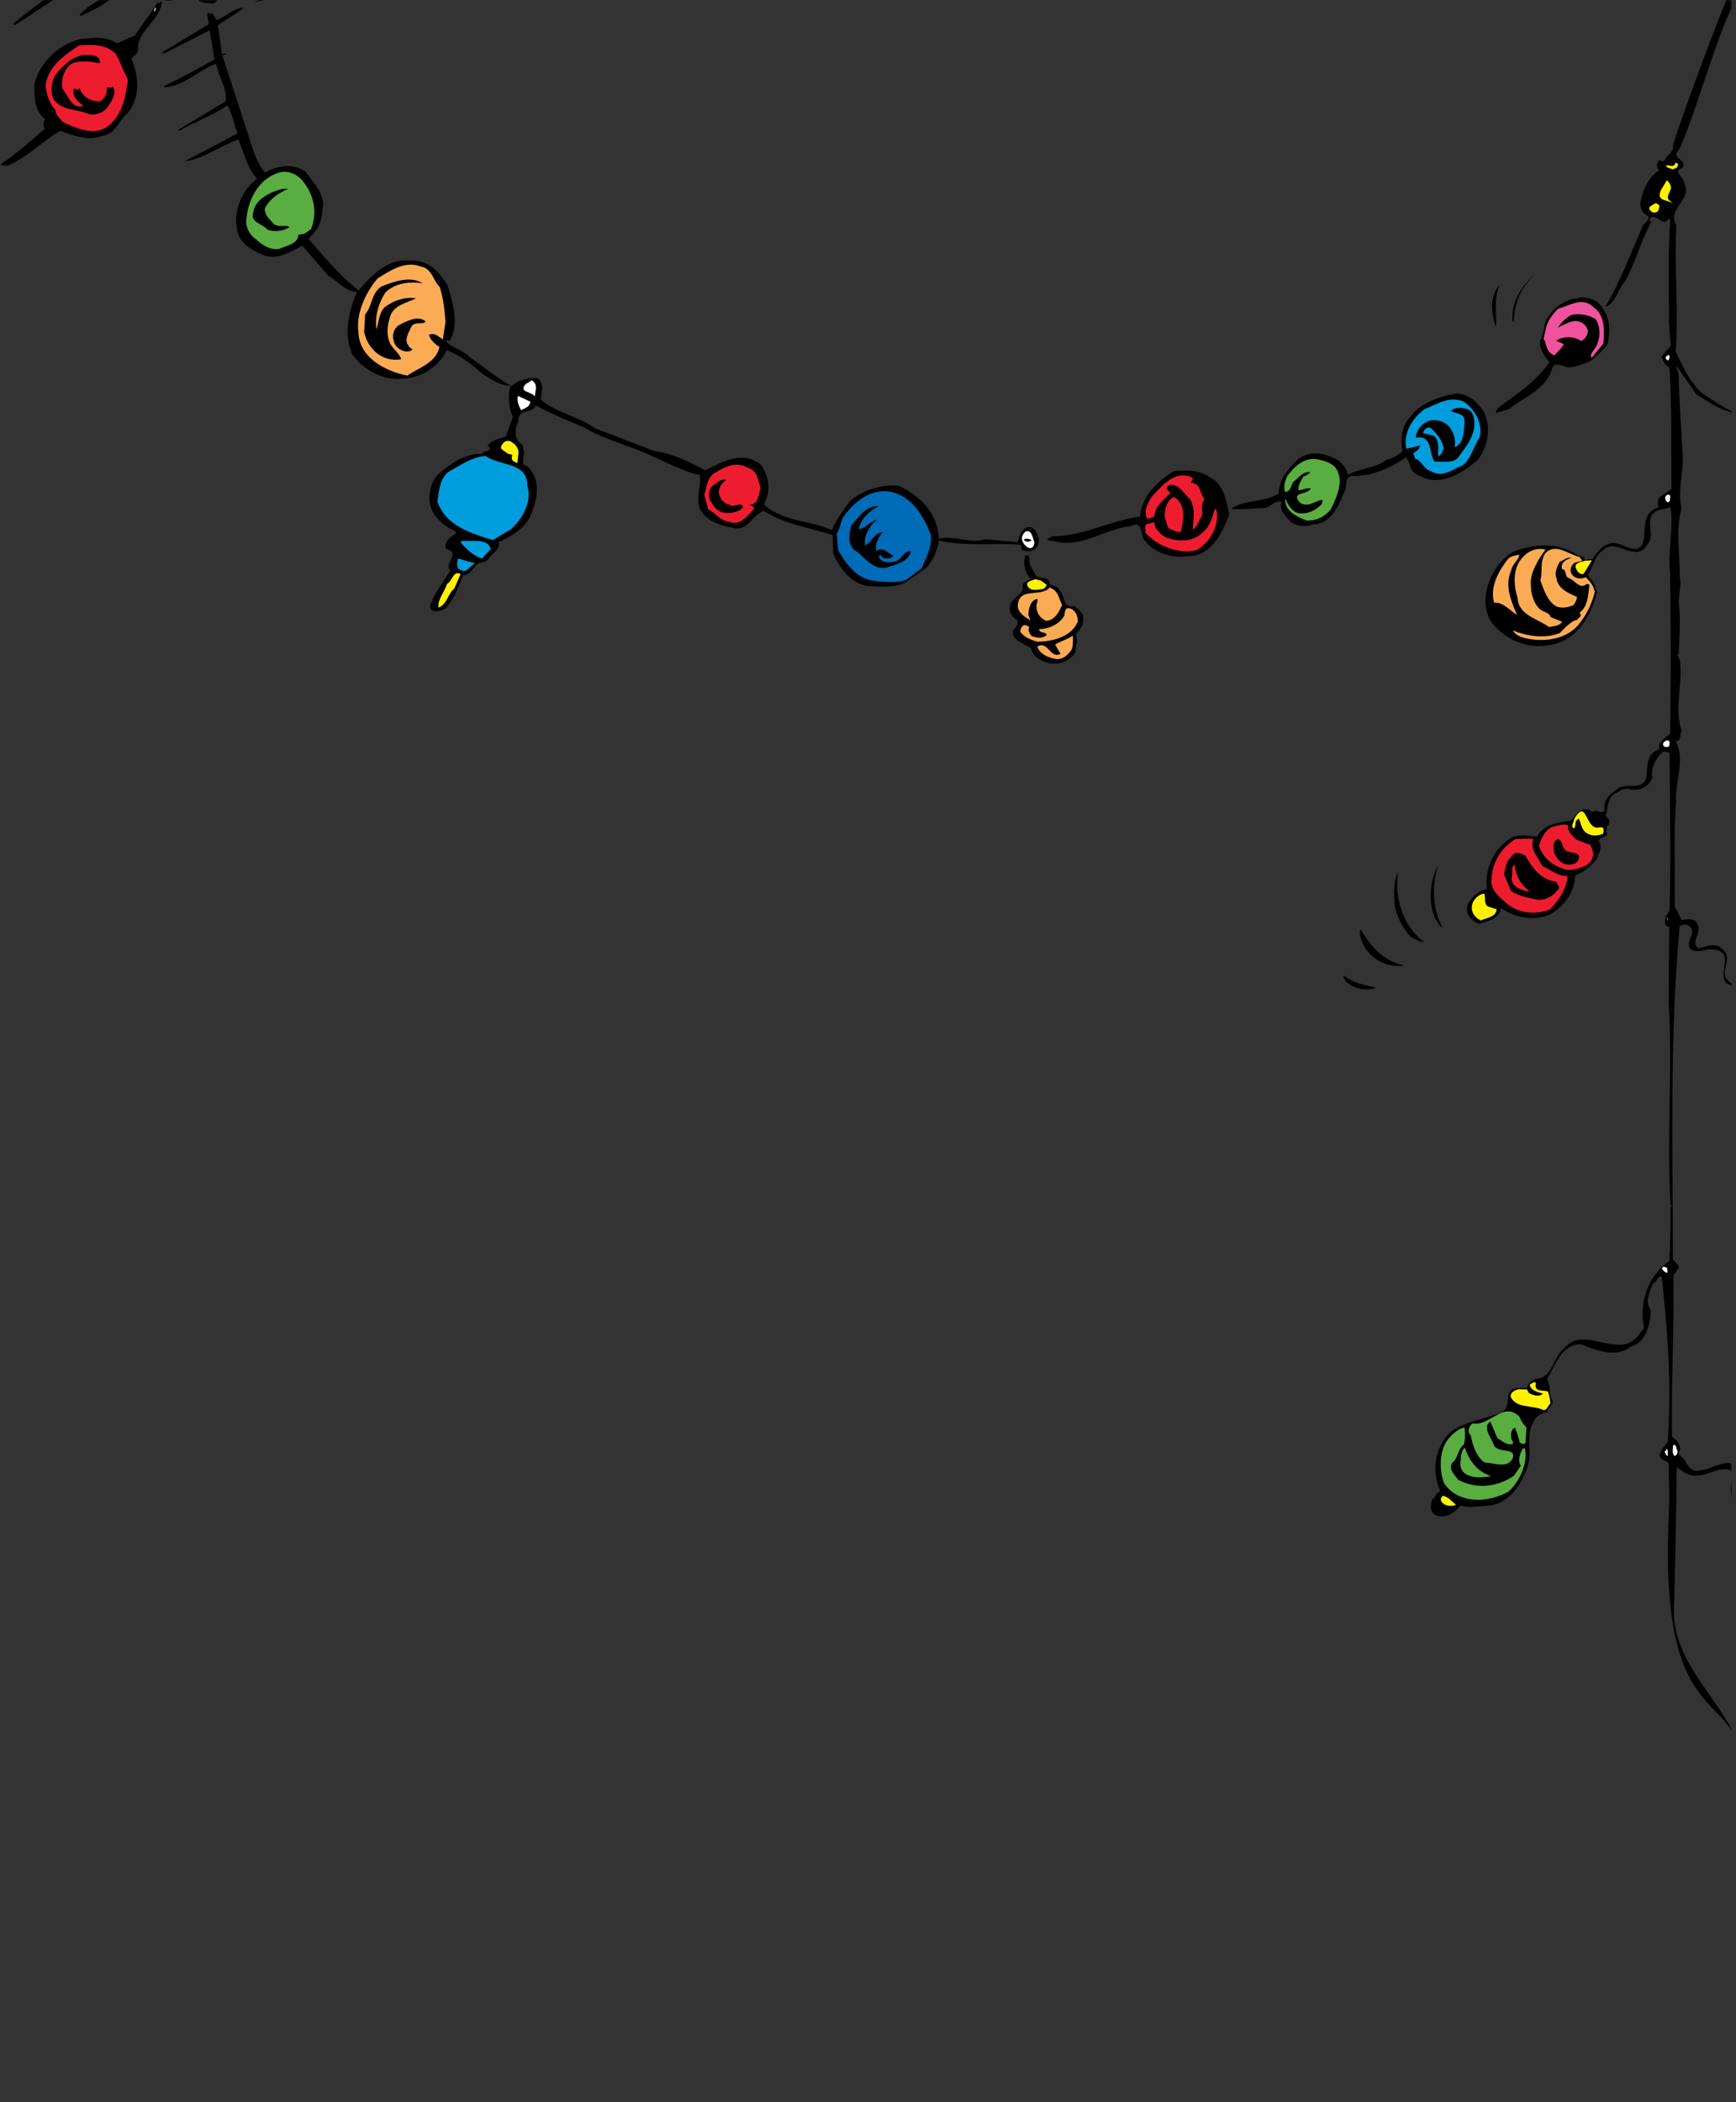 <svg width="361" height="437" viewBox="0 0 361 437" fill="none" xmlns="http://www.w3.org/2000/svg">
<rect x="0" y="0" width="361" height="437" fill="#333333" stroke="none"/>
<g clip-path="url(#clip0_3_20801)">
<mask id="mask0_3_20801" style="mask-type:luminance" maskUnits="userSpaceOnUse" x="0" y="-1" width="361" height="438">
<path d="M0 -0.49H360.16V436.84H0V-0.49Z" fill="white"/>
</mask>
<g mask="url(#mask0_3_20801)">
<path d="M297.739 311.79C298.509 311.24 298.619 310.29 299.509 309.98C297.669 305.83 298.279 300.87 301.699 297.62C304.539 295.56 308.469 295.04 311.849 293.75C314.859 292.79 312.179 288.5 315.769 288.56L317.579 288.51C317.639 287.71 318.439 287.07 319.279 286.64C322.859 286.6 322.929 282.07 325.289 280.25C328.529 276.34 333.629 280.16 337.619 279.46C339.649 279.32 340.879 277.34 341.879 276.07C340.869 271.19 342.359 265.93 346.379 262.67L347.149 262.13C347.349 258.43 347.369 254.67 347.389 250.92L347.629 250.8L347.389 250.33C346.519 236.39 347.859 222.37 346.989 208.43L347.109 192.63C345.799 192.41 346.319 191.39 346.429 190.43L347.189 189.29C347.489 178.5 347.249 167.53 347.189 156.62C346.949 156.15 346.469 156.39 345.929 156.22C344.389 157.31 343.229 159.71 343.599 161.61C342.969 163.58 340.889 164.5 338.859 164.05C337.599 163.65 336.479 164.67 335.529 165.16C334.229 166.13 334.369 168.15 333.909 169.59C334.149 170.06 334.869 170.3 334.639 171.01C334.589 171.37 334.409 171.61 334.169 171.77L333.929 173.14C334.019 173.11 334.099 173.07 334.189 173.04C334.439 174.11 332.769 173.77 332.419 174.85C333.389 176.15 332.389 177.42 332.039 178.49C330.919 180.11 329.389 181.2 327.549 182C327.469 185.34 325.349 188.22 322.629 189.92C319.309 191.63 315.009 190.84 312.119 188.72C311.789 190.99 309.229 191.55 307.689 192.05C305.719 191.42 304.629 189.88 305.259 187.9C306.139 186.4 307.319 185.2 309.219 184.82C308.639 180.48 310.789 176.22 314.469 174.03C316.249 173.41 317.919 173.75 319.649 173.91C321.109 171.21 324.149 171 326.649 170.61C327.769 169.58 328.229 168.15 329.779 168.25C330.379 168.25 330.909 168.42 330.919 169.01C331.919 167.75 333.069 169.7 333.709 168.32C333.209 166.18 334.989 164.97 336.519 163.88C338.299 162.67 341.119 164.37 342.279 161.97C342.669 159.52 342.219 156.61 345.069 155.74C344.579 154.19 346.409 153.4 347.299 152.5C347.479 141.47 347.469 130.38 347.289 119.23C346.759 114.71 348.079 109.98 347.379 105.4C346.189 106.01 344.519 105.67 343.459 107.11C342.409 109.15 344.279 111.33 342.449 113.32C340.229 117.16 336.049 111.66 333.399 114.37C331.449 115.51 331.449 117.9 330.139 119.52C330.139 119.52 331.669 121.29 331.739 121.96C331.779 122.35 332.049 122.78 332.099 123.1C330.839 128.24 327.709 133.34 322.109 134.11C317.889 134.93 313.509 133.13 310.739 130.06C309.539 128.88 308.979 126.92 308.899 125.31C308.799 121.32 311.009 116.88 314.679 114.69C318.949 113.09 324.079 112.56 328.099 115.44L329.359 115.84L329.549 116.46C329.689 116.42 329.829 116.38 329.959 116.34L331.219 116.16C332.269 114.51 333.489 113.05 335.469 112.85C337.619 112.95 339.849 115.25 341.439 113.38C342.659 110.8 340.829 106.65 344.989 105.41C344.449 104.64 344.849 103.38 345.559 103.02L347.569 101.69C347.479 93.34 347.679 84.7 347.169 76.42C346.329 75.95 345.779 75.18 345.529 74.11C345.939 73.45 347.059 72.42 347.469 71.76C346.889 68.01 347.149 64.13 346.989 60.32C346.989 55.37 346.989 50.42 347.309 45.77C346.759 45 346.719 46.37 345.819 46.09C345.099 45.86 344.259 44.79 343.129 45.23C343.189 45.65 342.899 45.95 343.259 46.06L343.439 46.12C341.269 49.78 340.079 54.74 337.859 58.58C336.329 60.27 335.999 63.13 333.799 63.81C336.789 58.83 339.219 52.48 341.539 47.09C341.769 46.37 343.849 45.46 342.169 44.52C341.449 44.29 341.199 43.22 341.069 42.39C341.519 39.76 342.679 36.77 345.099 35.37C344.259 34.9 344.609 33.83 344.959 33.34C345.379 33.28 345.799 33.81 346.149 33.33C346.499 32.25 348.039 31.76 347.909 30.33C347.969 28.96 358.569 0.13 359.569 -1.13L361.069 0.47C358.349 2.17 350.899 29.71 348.659 31.76C348.199 33.2 350.939 33.28 349.829 34.91C347.629 35.59 350.209 36.81 350.219 38.01C351.989 41.75 346.579 43.18 348.589 46.79C348.149 55.56 349.079 64.37 348.459 73.08C349.989 76.34 351.389 79.37 353.979 81.78C356.619 83.42 359.149 85.42 362.079 86.16C362.909 85.44 363.909 84.17 365.229 84.99C369.089 84.05 367.869 91.58 371.289 88.32C372.059 87.77 372.489 88.9 372.969 89.26L373.759 90.5C375.009 90.31 376.419 88.38 377.509 89.92C377.749 90.39 378.709 90.5 378.479 91.22C382.769 90.81 388.039 87.95 391.199 92.93C391.319 93.04 391.389 93.2 391.419 93.37L392.599 96.72C392.709 97.17 392.609 97.78 392.449 98.28C391.409 101.51 388.819 104.64 385.129 105.04C381.379 105.02 377.419 103.16 375.889 99.9C375.039 98.84 375.669 95.67 373.169 96.06C372.509 95.65 372.199 94.76 371.889 93.87L372.129 93.12L372.239 92.79C372.149 92.8 372.059 92.81 371.959 92.81C371.149 92.83 370.099 92.46 369.719 91.98C369.889 90.84 368.339 91.34 369.049 90.38C367.419 88.67 367.019 84.98 363.809 85.73C362.679 86.16 361.449 88.14 360.239 86.37L359.879 85.66C357.129 84.98 355.079 83.33 352.739 81.98L348.679 76.12C348.449 76.84 349.109 77.25 349.059 78.02C349.239 83.62 349.599 89.28 349.959 94.94C349.999 98.52 348.849 102.11 349.659 105.73C348.339 110.45 349.409 115.15 349.279 119.86C349.719 121.58 349.079 123.56 349.099 125.35C349.559 128.86 349.179 132.5 349.099 135.84L348.809 136.14L349.299 137.09C350.069 142.09 348.039 147.18 349.699 151.87C349.229 152.71 349.729 154.26 348.409 154.03C350.599 157.7 348.259 162.5 348.549 166.55C347.969 173.89 348.409 181.16 348.249 188.43L349.709 191.27C350.779 191.02 352.629 190.82 352.999 192.13C354.029 193.85 351.429 195.78 353.169 197.14C354.659 196.83 356.789 195.73 358.239 197.38C360.769 199.38 356.859 202.28 359.809 204.22C363.879 205.73 366.759 202.3 370.639 201.95C371.409 201.41 371.929 200.38 372.949 200.31C373.429 200.66 373.969 200.84 374.509 201.01C374.889 197.97 377.919 196.56 379.979 194.45C382.419 193.65 385.639 194.09 387.859 195.79C389.059 196.37 389.849 197.62 389.859 198.81C389.599 202.69 386.599 205.88 382.679 207C379.879 207.09 376.529 206.41 374.959 203.93L374.019 202.95C373.519 203.54 372.819 203.96 371.739 204.08C370.899 203.61 370.639 201.35 369.039 202.62C365.589 203.49 362.229 206.57 358.979 204.34C357.109 202.16 360.819 198 356.459 197.39C354.609 196.99 353.129 198.5 351.389 197.15C350.419 195.25 353.379 193.43 350.799 192.21C350.199 192.21 349.429 192.17 349.259 192.7C347.189 215.79 347.859 238.98 347.879 261.75C348.239 262.46 349.139 262.75 349.089 263.53L347.979 265.15C348.159 276.3 347.509 287.57 347.699 298.72C348.719 299.25 349.389 300.25 349.399 301.44C348.519 302.34 349.949 302.81 350.319 303.52C350.809 304.47 351.839 306.19 353.379 305.69C356.239 305.42 358.829 302.89 361.959 304.88C362.509 306.24 361.209 307.21 360.749 308.65C362.139 310.48 361.589 314.66 365.399 313.9C368.339 315.24 369.609 311.89 372.419 312.39C372.899 311.8 373.829 311.58 374.669 311.8L376.009 312.71C376.099 312.68 376.199 312.66 376.299 312.64L378.089 313.22C383.309 311.14 388.819 308.15 394.619 309.82C398.509 310.67 400.809 313.99 402.279 317.43C403.399 321.35 402.129 325.9 400.259 329.26C398.439 331.84 396.509 334.79 392.939 335.42C387.469 337.03 380.489 335.97 376.509 331.73C374.219 329.01 372.269 325.22 372.099 321.41C372.379 319.92 373.199 318.59 372.229 317.3C371.629 317.3 370.689 317.79 369.899 317.15L370.069 316.02C369.469 316.02 368.759 315.8 368.149 315.21C366.519 313.5 363.799 315.2 361.689 313.73C359.399 311.61 359.669 308.92 360.589 306.05C358.189 304.29 355.409 306.76 352.849 306.73C350.999 306.93 349.979 305.81 348.659 304.99C348.629 309.35 348.559 313.8 348.489 318.24L346.859 320.2C346.919 317.35 347.009 314.49 347.119 311.63L346.979 304.06C346.319 303.65 344.829 303.37 345.229 302.11C345.579 301.03 346.349 300.49 346.809 299.65C347.579 288.02 346.849 276.7 345.539 265.39C344.409 265.22 344.779 266.53 343.709 266.78C343.079 268.75 341.959 270.38 343.299 272.39C343.099 275.49 342.359 279.02 339.089 279.95C336.189 282.19 332.239 280.92 328.949 279.47C324.659 279.28 323.629 283.7 321.749 286.46C321.819 287.4 322.549 288.38 322.239 289.33L322.619 290.8C323.479 291.61 321.919 292.72 321.649 293.56C320.399 293.75 319.159 294.54 318.699 295.98C317.179 298.86 318.829 302.36 317.429 305.47C316.039 309.18 313.569 312.55 309.469 313.01C307.679 313.03 305.719 313.59 303.749 312.95C302.809 314.03 301.389 315.36 299.659 315.2C297.509 315.1 297.259 313.44 297.779 311.82" fill="black"/>
<path d="M348.118 333.71C347.208 348.27 363.358 356.02 363.348 370.86C363.698 375.33 362.788 379.99 363.438 384.15C363.267 390.23 362.428 395.31 362.788 400.97C362.928 402.4 361.808 404.02 362.957 405.38L362.428 405.8C362.118 420.95 363.058 435.9 361.918 451.17C361.697 453.08 362.978 455.27 361.628 457.02C361.688 457.44 361.878 458.09 361.408 458.33C358.137 448.77 362.438 438.47 361.438 428.64C361.888 421.06 361.207 413.32 361.428 405.87C361.287 404.44 362.118 403.12 361.378 401.7L361.788 401.04C362.268 390.3 362.327 379.63 362.267 369.32C362.677 350.36 346.138 361.92 346.847 320.18L348.477 318.22C348.387 323.42 348.267 328.63 348.137 333.71" fill="black"/>
<path d="M51.55 27.83C52.47 30.5 53.1 33.48 55.1 35.9C58 34.26 60.86 33.99 63.5 35.63C64.96 37.88 67.9 40.41 67.05 43.7C66.95 45.25 66.55 47.1 65.37 48.31L64.17 49.65C67.47 53.46 70.64 57.3 74.56 60.37C77.39 57.12 80.69 53.63 85.46 54.17C89.1 53.95 91.57 56.72 93.09 59.39C94.14 62.9 95.56 67.11 93.57 70.83L92.61 70.72C93.52 72.2 96.15 72.65 97.48 74.06C100.36 76.17 103.37 78.53 106.37 80.28C107.79 78.95 109.45 78.7 111.3 78.5C112.44 78.67 112.68 79.74 112.76 80.75L112.43 83.02C115.5 85.79 120.4 86.57 123.76 89.03L136.09 93.78C139.91 94.21 143.63 96.2 146.69 97.78C150.48 95.83 154.34 93.7 158.18 96.52C159.81 98.83 160.44 101.8 158.87 104.86C162.67 108.45 168.32 108.09 173 110.19C173.87 108.09 175.28 106.17 176.69 104.25C179.46 101.77 183.39 100.66 186.85 100.98C191.34 103.02 195.08 106.79 195.2 111.98C198.41 111.23 201.77 113.1 204.86 112.11L211.6 112.69C212 111.43 212.4 109.58 214.19 109.56C215.32 109.73 215.7 111.03 216 111.92C216.13 112.75 215.9 113.47 215.31 114.07C214.48 114.79 213.53 114.68 212.45 114.34C212.39 113.92 212.56 113.39 212.02 113.21C206.59 112.85 201 113.63 195.26 112.38C194.94 114.36 194.01 116.65 192.51 118.13L188.42 121C186.14 122.32 183.15 121.91 180.34 121.84C176.63 121.05 174.63 118.03 173.23 115C173.23 114.92 173.23 114.86 173.25 114.79L173.16 111.22C168.27 109.7 163.14 108.95 158.82 106.22C156.39 107.02 155.41 110.67 152.36 109.69C149.73 109.24 146.68 108.26 145.52 105.71C144.66 103.45 145.83 101.06 145.56 98.79C140.42 97.54 135.67 94.43 130.47 92.76C127.48 91.6 124.25 90.56 121.6 88.92C118.13 87.41 114.59 86.08 111.41 84.26C110.6 86.18 107.66 84.84 107.81 87.46C107.05 89.2 106.72 91.47 108.76 92.52C108.53 93.24 109.31 93.88 108.84 94.72L108.76 96.54C109.27 96.7 109.73 96.9 110.01 97.27C112.36 99.81 111.81 103.39 110.65 106.38C109.67 109.43 106.65 111.43 103.68 112.66C104.12 114.38 102.1 115.12 101.51 116.32C100.87 116.85 100.16 117.04 99.42 117.05L97.74 118.98C97.4 119.32 96.87 119.55 96.33 119.55L94.97 122.82C94.6 123.97 93.64 125.16 93.02 126.08C92.02 127.34 88.33 127.74 89.79 125.04C90.72 122.76 92.37 120.72 93.65 118.56C92.14 117.09 96 114.96 92.89 114.16C92.29 113.57 92.87 112.37 93.4 111.95C93.81 111.29 95.71 110.91 94.34 110.27C91.76 109.05 89.35 106.69 89.32 103.71C89.36 101.74 89.75 99.89 91.17 98.56C93.65 96.39 96.73 94.21 100.24 94.35C100.71 93.51 102.5 94.09 101.59 92.61L101.3 92.91C101.7 91.65 103.84 91.15 105.15 90.78L106.66 86.71C105.86 84.87 105.48 82.37 106.17 80.22C104.2 80.18 102.22 78.95 100.42 77.78C98.25 75.9 95.91 73.95 92.91 72.8C91.22 76.22 87.73 78.46 84.09 78.68C79.92 79.32 75.55 76.93 73.24 73.61C71.41 69.46 72.49 64.85 74.23 60.66C71.67 60.63 70.39 58.44 68.35 57.39L62.86 51.07C60.49 52.29 57.71 54.17 54.72 53.01C52.26 52.02 49.44 50.33 49.23 47.29C48.59 43.72 50.39 39.35 53.47 37.17C51.42 34.93 50.79 31.95 49.57 28.99C45.77 30.34 42.1 33.13 38.41 33.53L49.37 27.74C48.75 25.96 48.31 23.64 47.28 21.92C43.97 24.22 40.46 25.28 37.26 27.22L37.14 26.98L36.66 27.22L46.97 21.03C47.24 18.34 45.55 16.22 44.92 13.24C41.3 14.65 38.06 17.97 34.24 18.13L34.12 17.89C37.62 16.24 41.23 14.23 44.61 12.35L43.59 6.28L34.34 11.03L33.57 10.98L43.4 5.03C43.45 4.25 42.91 3.48 43.2 2.59C43.56 2.7 43.8 3.18 44.15 2.7L45.06 4.18C47.08 3.44 48.67 1.58 50.64 1.61C49.22 2.94 47.15 3.85 45.32 5.25L46.16 11.26C49.55 10.56 42.9 12.79 46.16 11.26" fill="black"/>
<path d="M333.248 172.04C332.778 171.89 332.588 172.05 332.318 172.04C329.638 172.37 329.988 165.75 327.348 170.25C327.348 170.85 326.468 171.75 327.308 172.22C327.898 171.62 327.228 170.61 328.358 170.18C328.788 171.31 328.928 172.74 330.298 173.38C331.348 173.87 332.398 173.66 333.338 173.35C333.338 173.35 333.708 172.21 333.238 172.05" fill="#FFF200"/>
<path d="M329.637 116.56C328.527 116.88 327.017 117.03 327.907 118.54C328.147 119.01 328.627 119.37 329.227 119.36C329.857 118.5 330.417 117.46 331.027 116.47L329.637 116.55V116.56Z" fill="#FFF200"/>
<path d="M321.937 289.329C321.167 288.769 318.877 289.659 319.407 287.469C318.927 287.119 318.577 287.599 318.097 287.839C318.287 289.089 319.787 289.369 320.857 289.719C320.027 290.449 318.777 290.039 317.937 289.569C317.747 289.319 317.637 289.069 317.597 288.839L315.777 288.789C314.977 289.039 314.117 289.339 314.127 290.329C315.287 292.879 318.737 292.009 320.957 293.119C321.727 293.169 321.837 292.219 322.377 291.789C322.467 291.489 322.287 291.239 322.307 290.859L321.937 289.329Z" fill="#FFF200"/>
<path d="M299.588 311.59L299.998 310.93C301.128 311.1 301.978 312.16 302.758 312.81C301.808 313.3 299.718 313.02 299.588 311.59Z" fill="#FFF200"/>
<path d="M300.26 308.25C299.22 305.34 299.29 301.4 301.23 299.06C302.17 297.98 303.29 296.95 304.54 296.76C304.67 297.59 304.75 299.2 304.4 300.28C303.1 301.25 303.3 303.09 302 304.06C301.12 305.56 302.56 306.62 303.23 307.62C307.13 309.66 311.47 309.08 314.79 306.78L316.26 304.68C315.59 303.67 316.05 302.24 316.58 301.22L317.05 300.98C317.86 304.01 315.99 307.97 313.75 310.02C309.6 312.45 303.17 312.76 300.26 308.26" fill="#59AD41"/>
<path d="M303.787 303.44C303.657 302.61 304.067 301.35 304.597 300.93C305.517 303.6 307.157 305.91 310.027 306.83C307.647 307.45 302.937 307.33 303.787 303.44Z" fill="#59AD41"/>
<path d="M305.82 298.35C305.04 297.7 305.44 296.45 306.21 295.9C309.97 296.51 312.48 291.18 315.97 294.48C316.28 295.37 316.82 296.14 317.43 296.73L317.23 299.83C317.06 300.37 316.34 300.14 316.04 299.84C315.79 298.77 315.36 297.64 315.05 296.75C314.1 297.24 314.17 298.25 314.3 299.08C314.36 299.5 314.85 299.85 314.55 300.15C313.24 300.52 312.22 299.4 311.38 298.93L309.91 295.49C308.14 296.7 310.19 298.94 310.68 300.49C311.71 302.21 315.33 300.8 314.58 303.13C313.47 305.35 310.89 304.12 308.75 304.03C306.95 302.86 306.2 300.24 305.83 298.34" fill="#59AD41"/>
<path d="M346.098 301.78C346.338 301.66 346.568 301.54 346.508 301.12C346.988 301.47 346.758 302.19 346.828 302.61C346.408 302.67 346.408 302.08 346.098 301.78Z" fill="white"/>
<path d="M347.93 300.39C348.76 300.26 348.47 301.16 348.78 301.45C348.97 302.1 348.61 302.58 348.2 302.65C347.6 302.06 347.89 301.16 347.94 300.39" fill="white"/>
<path d="M345.618 263.81C345.668 263.03 346.328 263.44 346.688 263.56L346.758 264.57C346.158 264.57 345.918 264.1 345.618 263.81Z" fill="white"/>
<path d="M279.368 203.139L279.478 202.779C281.348 204.369 283.797 204.759 286.188 205.329C283.928 206.189 280.408 205.449 279.368 203.139Z" fill="black"/>
<path d="M283.409 196.12C282.919 195.17 282.549 193.86 282.959 193.2C285.019 196.63 287.559 199.82 292.039 200.67C288.649 201.36 284.749 199.32 283.399 196.12" fill="black"/>
<path d="M289.99 187.94C289.91 185.73 289.7 183.29 290.75 181.26C289.85 186.52 291.83 192.69 296.16 195.86C295.38 195.81 294.19 195.23 293.35 194.76C291.6 192.81 290.38 190.44 290 187.94" fill="black"/>
<path d="M299.198 179.609C297.688 183.679 297.807 188.869 299.938 192.719C299.158 192.669 299.088 191.659 298.608 191.299C296.838 187.559 297.268 183.149 299.198 179.609Z" fill="black"/>
<path d="M306.44 187.28C306.85 186.62 307.68 185.9 308.51 185.77L308.69 185.83C308.94 186.9 308.54 188.16 309.61 188.5L311.23 189.02C311.13 190.57 309.28 190.77 307.92 191.32C306.36 190.62 305.51 188.96 306.45 187.28" fill="#FFF200"/>
<path d="M310.148 183.13C310.168 179.37 312.158 176.25 315.118 174.43C316.308 174.42 317.558 174.22 318.878 174.45C318.008 176.55 319.867 178.14 320.667 179.98C322.407 180.74 323.908 182.21 325.938 182.07C325.908 184.63 324.088 187.22 322.318 189.03C319.588 190.13 316.068 189.99 313.538 187.99C312.158 186.75 310.048 185.28 310.148 183.14" fill="#ED1C2E"/>
<path d="M312.758 181.79C312.978 180.48 313.318 178.8 314.388 177.96C315.148 176.82 316.348 177.4 317.188 177.87C318.708 180.54 320.518 182.9 323.568 183.28C323.808 183.75 324.718 184.64 323.768 185.13C323.008 186.27 321.348 187.12 319.978 187.08C318.128 186.68 315.858 186.35 314.238 185.23L312.768 181.79H312.758Z" fill="black"/>
<path d="M314.37 182.31C314.66 181.41 314.05 180.23 315 179.74C315.08 181.94 316.36 184.14 318.16 185.31C316.61 185.21 314.1 184.4 314.37 182.31Z" fill="#ED1C2E"/>
<path d="M346.718 190.71L346.848 191.54L346.658 190.89L346.718 190.71Z" fill="white"/>
<path d="M93.531 104.26C93.091 102.54 93.911 100.62 95.211 99.65C96.801 97.79 99.411 97.04 101.561 97.14C103.231 97.48 104.971 98.23 105.051 99.84C103.941 102.06 103.431 98.73 101.941 99.04C100.321 97.93 98.181 98.43 96.641 99.52C96.291 100 96.291 100.6 95.941 101.08C96.661 101.31 97.311 100.53 98.021 100.76C96.481 101.85 96.211 103.94 97.721 105.41C99.171 107.06 101.791 106.92 103.701 107.13C102.881 108.45 100.671 107.94 99.001 108.2C96.141 108.47 94.921 106.1 93.531 104.27" fill="black"/>
<path d="M320.018 175.8C320.478 174.36 321.348 172.27 323.078 171.83C324.148 171.58 325.278 171.15 326.118 171.62C325.898 172.93 327.038 173.7 327.758 174.52L330.748 175.68C331.598 177.34 331.498 178.89 329.778 179.92C328.408 180.47 326.568 181.27 324.838 180.51C322.508 179.76 320.698 177.99 320.018 175.79" fill="#ED1C2E"/>
<path d="M323.258 177.439C323.008 176.369 322.818 175.119 323.818 174.449C325.008 174.439 324.668 176.109 325.628 176.809C326.408 177.459 329.148 176.949 328.158 178.809C327.928 179.529 326.858 179.779 326.078 179.729C324.528 179.629 323.738 178.379 323.248 177.439" fill="black"/>
<path d="M216.711 120.199C217.231 120.049 217.821 120.309 218.131 120.709L218.371 121.549L219.251 121.819C219.721 121.929 220.191 122.379 220.421 122.839C221.501 123.779 221.001 126.589 223.381 125.969C224.161 126.619 225.481 127.439 225.261 128.749C225.231 130.099 224.621 131.009 223.771 131.689L223.941 133.089C224.111 133.689 223.501 134.749 223.721 135.379C223.081 136.759 221.661 137.489 220.351 137.859C218.031 138.299 214.861 137.089 214.411 134.769C212.971 133.709 210.341 133.269 210.671 130.999C211.261 130.399 211.851 129.789 211.541 128.899C210.521 128.369 209.851 127.369 210.021 126.229C210.121 124.079 213.211 123.689 212.651 121.729C212.701 120.949 213.711 120.879 214.301 120.279C213.091 119.099 212.651 116.779 213.291 115.399C214.481 115.389 213.841 116.759 214.211 117.479L215.551 119.829L216.701 120.209L216.711 120.199Z" fill="black"/>
<path d="M64.68 47.64C66.02 44.27 65.371 40.81 63.17 37.89C62.081 36.35 60.041 35.3 58.081 35.86C54.16 36.98 51.7 40.94 51.27 45.35C50.931 47.02 51.91 48.92 53.23 49.74C54.441 50.92 56.42 52.15 58.141 51.71C59.74 51.04 62.06 50.59 62.041 48.8L63.291 48.61L64.68 47.63V47.64Z" fill="#59AD41"/>
<path d="M147.26 105.88L146.45 102.85C147.08 100.88 147.06 99.09 148.96 98.11C151.15 96.83 153.23 95.92 155.57 97.26C157.54 97.89 157.56 99.68 158.18 101.46C157.66 103.08 157.68 104.86 155.89 104.88C156.19 105.17 156.79 105.17 156.79 105.76C155.55 107.14 153.85 109.37 151.75 108.5C149.66 108.22 148.81 106.57 147.25 105.87" fill="#ED1C2E"/>
<path d="M147.659 104.019C147.229 102.889 147.389 101.159 148.759 100.609C149.349 100.009 150.299 99.519 151.019 99.749C150.249 100.299 149.309 101.379 149.499 102.629C149.749 103.699 150.599 104.759 151.729 104.929C152.689 105.639 154.169 104.129 154.539 105.439C153.599 106.519 152.169 106.659 150.799 106.609C149.069 106.449 148.459 105.259 147.669 104.019" fill="black"/>
<path d="M74.541 69.06C73.961 65.31 76.001 60.82 78.531 57.87C81.251 56.17 84.271 54.17 87.451 55.39C89.901 55.78 90.051 58.4 91.431 59.64C92.231 62.08 92.441 64.52 92.641 66.96L92.081 70.54C91.241 70.07 90.391 69.01 89.211 69.62C89.461 70.69 90.541 71.63 91.381 72.1C90.701 75.45 87.021 76.44 84.711 78.08C80.051 77.18 74.651 74.26 74.541 69.07" fill="#FAAB54"/>
<path d="M107.721 82.29L110.301 83.51C110.131 84.64 109.061 84.89 108.351 85.26C107.981 84.55 107.381 83.36 107.721 82.29Z" fill="white"/>
<path d="M75.728 69.05L75.928 65.35C77.458 63.66 77.188 60.81 79.378 59.53C82.108 58.43 85.438 57.32 87.898 58.9C85.268 58.45 82.178 58.84 80.168 60.77C78.648 63.05 77.898 65.98 78.288 68.48C78.808 66.87 78.728 65.26 79.968 63.87C82.038 62.36 84.239 61.68 86.508 62.01C84.609 62.98 81.698 63.43 81.069 66C80.549 67.62 80.329 69.52 81.008 71.13C81.558 72.5 83.058 73.37 83.428 74.68C79.438 75.38 76.428 72.43 75.738 69.04" fill="black"/>
<path d="M108.891 80.49C109.181 79.59 110.191 79.52 110.541 79.04C112.041 79.92 111.221 81.24 111.231 82.43C110.561 81.42 108.541 81.57 108.881 80.49" fill="white"/>
<path d="M81.887 70.83C81.457 69.7 81.917 68.269 82.927 67.6C84.827 66.62 86.957 65.53 88.527 66.82C87.877 67.6 86.557 66.78 85.677 67.69C85.097 68.89 83.917 70.69 84.947 71.81C84.947 72.41 86.327 72.45 85.377 72.94C84.017 73.49 82.027 72.26 81.897 70.83" fill="black"/>
<path d="M212.537 111.589C212.707 111.049 213.177 110.209 213.897 110.439C214.617 110.669 214.807 111.919 215.117 112.809C214.667 115.439 212.137 112.839 212.537 111.589Z" fill="white"/>
<path d="M345.839 154.59C345.949 154.23 346.489 153.81 346.849 153.92C347.389 154.09 347.159 154.81 347.039 155.17C346.569 155.41 345.789 155.36 345.839 154.59Z" fill="white"/>
<path d="M212.91 112.31C213.08 111.77 213.98 112.06 214.16 112.12L214.52 112.23C214.17 112.71 213.57 112.72 212.91 112.31Z" fill="black"/>
<path d="M218.918 111.46C225.238 111.51 230.868 108.17 237.058 107.38C237.428 103.14 240.558 100.19 244.048 97.94C246.488 97.73 249.288 97.64 251.398 99.11C254.508 100.51 255.088 104.26 255.598 106.99C254.148 110.88 251.758 115.85 246.688 115.61C243.718 116.24 239.468 114.68 237.768 111.95C237.278 111 237.428 108.08 235.238 109.36C229.518 109.9 224.738 114.3 218.638 112.34C218.398 112.46 218.038 112.34 217.738 112.05L218.928 111.44L218.918 111.46Z" fill="black"/>
<path d="M238.169 110.71C238.339 110.17 237.919 109.64 238.329 108.98L240.049 108.54C240.009 109.91 241.269 110.91 242.229 111.62C245.039 112.72 248.199 112.75 250.319 110.46C251.679 109.31 252.079 107.46 252.599 105.84L252.959 105.96C253.649 109.35 251.599 112.65 248.879 114.35C245.019 115.29 240.639 113.49 238.169 110.71Z" fill="#ED1C2E"/>
<path d="M-0.001 34.24C3.259 32.12 6.329 29.34 9.339 26.75C8.919 26.22 8.969 25.44 9.379 24.78C7.149 23.08 7.119 20.1 7.149 17.53C8.229 12.93 12.189 9.25 16.699 8.12C19.139 7.91 21.879 7.41 24.339 8.99L28.019 7.4C29.599 4.94 31.489 2.77 32.889 0.25L32.839 1.03C32.959 0.67 33.429 0.43 33.719 0.13C33.349 4.37 28.599 6.21 28.709 10.2C28.779 11.21 27.889 11.52 27.299 12.12C28.769 15.56 29.349 19.91 26.649 23.39C24.759 24.96 24.019 27.89 21.339 28.22C18.609 29.32 15.379 28.29 12.569 27.19C9.189 29.07 6.189 32.27 2.209 34.16C1.499 34.53 0.719 34.47 0.009 34.24" fill="black"/>
<path d="M328.46 115.77C326.17 115.27 323.44 112.76 321.32 115.04C320.15 116.84 320.83 119.04 320.31 120.65C321.05 122.67 321.85 125.1 323.71 126.1C324.97 126.5 326.04 126.25 327.17 125.82C327.52 125.34 327.87 124.86 327.93 124.08C326.19 123.32 323.92 122.4 323.65 120.13C323.22 119 323.8 117.8 324.33 116.78C325.22 116.47 325.87 115.69 326.76 115.98C325.69 116.23 324.45 117.02 324.82 118.33C325.83 118.26 325.31 119.87 326.21 120.16C327.47 120.56 328.56 122.7 329.98 121.37L330.52 121.54C330.24 123.63 330.27 126.01 328.44 127.41C329.22 128.06 328.09 128.49 327.98 128.84C326.49 129.16 325.44 130.6 324.32 131.62C321.17 132.79 317.77 132.29 314.6 131.07C314.97 131.78 315.81 132.25 316.7 132.54C320.35 133.51 324.82 133.17 327.65 130.51C329.71 128.4 331 125.65 331.68 122.9C331.44 122.67 331.66 123.03 331.36 122.12C331.06 121.22 329.73 119.96 329.73 119.96C329.69 119.99 329.65 120.03 329.62 120.06C328.73 120.37 327.54 120.38 326.87 119.37C326.33 118.6 326.67 117.52 327.44 116.98C327.97 116.86 328.49 116.73 329 116.6L328.48 115.75L328.46 115.77Z" fill="#FAAB54"/>
<path d="M242.189 107.45C242.109 105.84 242.749 103.87 244.109 103.31C246.629 104.71 246.189 107.94 245.559 110.51C245.089 110.75 243.649 110.29 242.869 109.65L242.189 107.45Z" fill="#ED1C2E"/>
<path d="M239.63 103.069C241.63 101.139 243.81 98.079 247.27 98.989L248.11 99.459L247.64 100.299C249.91 100.629 249.33 102.429 250.48 103.779C249.6 104.679 250.15 106.049 249.98 107.179C249.27 108.139 249.05 109.459 248.05 110.119C248.09 108.149 248.66 105.759 247.5 103.809C246.11 102.569 245.2 100.499 243.11 100.819C242.87 100.939 242.58 101.239 242.64 101.659L243.36 102.489C242.12 103.879 240.17 105.029 240.02 107.359L238.66 107.909C237.57 106.369 238.8 104.389 239.62 103.069" fill="#ED1C2E"/>
<path d="M52.678 44.03C53.188 41.22 56.388 39.87 58.768 39.25H59.958C58.358 39.91 55.928 41.31 55.058 43.41C55.018 44.78 56.278 45.78 56.998 46.61C58.138 47.37 59.568 46.64 60.168 47.23C58.928 48.02 57.258 48.28 55.638 47.76C54.668 46.46 51.928 46.37 52.678 44.04" fill="black"/>
<path d="M315.579 124.29C314.779 121.86 314.619 118.64 316.089 116.53C317.209 114.91 318.919 113.88 321.009 114.15L321.369 114.26C319.959 116.18 318.029 119.13 318.349 121.81C318.369 123.6 319.049 125.8 320.489 126.85C321.329 127.32 322.279 127.43 322.409 128.26L324.859 129.25C324.159 130.21 323.199 130.1 322.129 130.35C319.729 128.59 315.789 127.92 315.569 124.28" fill="#FAAB54"/>
<path d="M310.7 125.289C309.77 122.019 311.64 118.659 313.64 116.139C314.47 115.419 315.01 115.589 315.9 115.279C315.97 116.289 314.49 117.199 314.27 118.519C312.82 121.809 314.22 124.839 315.45 127.809C313.95 126.929 312.56 125.099 310.71 125.299" fill="#FAAB54"/>
<path d="M292.419 95.05C292.279 95.14 292.139 95.23 292.009 95.33C288.759 97.45 284.839 99.16 280.959 98.91C279.359 99.58 280.329 101.48 279.389 102.57C278.229 105.56 276.539 108.98 272.959 109.02C271.359 109.69 269.089 109.36 267.939 108C267.089 106.94 265.889 105.76 266.529 104.38C265.329 103.8 264.219 105.42 262.969 105.61C260.589 105.64 258.089 106.02 255.999 105.75C259.019 103.75 262.719 104.54 265.919 102.6C265.949 99.44 268.009 97.33 270.009 95.4C272.609 93.46 275.719 94.26 278.419 95.73C279.139 96.56 280.229 97.5 280.239 98.69C283.089 97.23 286.009 97.37 288.369 95.56C289.619 95.37 290.679 94.52 291.689 93.85C291.189 91.71 291.389 88.61 293.159 86.8C295.089 83.86 299.549 82.32 302.879 81.81C305.439 81.84 307.069 83.55 308.459 85.38C310.169 88.7 309.489 92.64 307.379 95.53C304.069 98.43 299.629 101.16 295.379 99C294.299 98.65 293.219 97.71 293.209 96.52L292.419 95.06V95.05Z" fill="black"/>
<path d="M294.308 95.42C295.338 95.34 296.228 97.78 297.518 97.9C299.978 99.48 301.988 97.55 304.238 96.69C305.888 95.24 306.458 92.85 307.688 90.87C308.428 87.94 306.608 84.98 304.328 83.45C301.338 82.29 299.028 83.93 296.298 85.03C293.758 86.79 291.708 90.09 292.458 93.3L295.248 92.61C295.248 93.28 294.638 93.75 293.868 94.2L294.298 95.41L294.308 95.42Z" fill="#009DDD"/>
<path d="M11.547 22.9C10.217 21.48 9.657 19.52 9.467 17.68C10.137 13.74 13.217 11.56 16.467 9.44C18.907 9.24 22.127 9.08 24.177 11.32L26.617 16.66C26.007 20.42 25.387 24.19 22.077 26.49C19.357 28.19 15.877 26.68 13.127 25.4C12.407 24.57 11.617 23.93 11.547 22.91" fill="#ED1C2E"/>
<path d="M267.247 104.01L267.357 103.65C267.727 104.96 268.577 106.02 269.597 106.55C271.387 107.13 273.467 106.21 274.647 105C274.937 104.7 275.057 104.34 274.997 103.92C273.807 103.93 272.327 105.44 270.597 104.68C270.117 104.33 269.697 103.8 269.687 103.2C270.397 102.24 271.827 102.7 272.587 101.56C271.867 101.33 270.917 101.82 270.087 101.95C269.777 101.06 270.537 99.92 271.007 99.08C271.657 98.89 272.197 98.47 272.487 98.17C270.997 97.89 270.177 99.21 269.107 100.06C268.337 100.6 268.597 102.27 267.227 102.23C266.917 101.34 267.087 100.2 267.667 99.01C269.077 97.09 271.137 94.98 273.947 95.48C275.437 95.76 276.517 96.11 277.597 97.05C279.717 99.71 277.967 103.31 276.737 105.88C275.447 107.45 273.777 108.3 271.637 108.2C269.717 107.39 267.447 106.46 267.237 104.02" fill="#59AD41"/>
<path d="M11.108 20.58C10.438 18.98 10.648 17.07 11.528 15.57C13.178 13.53 15.538 11.11 18.398 11.44C19.228 11.31 20.128 11.6 20.548 12.13C20.608 12.55 21.098 12.9 20.618 13.14C18.768 12.74 16.858 12.53 15.078 13.14C13.358 14.17 12.608 16.5 12.988 18.41C14.258 20 14.948 22.8 17.378 22C16.418 21.3 14.978 20.24 15.318 18.57C15.378 18.39 15.558 18.45 15.558 18.45C15.798 18.33 15.918 18.56 15.858 18.74L16.568 18.37C17.188 20.15 18.868 21.09 20.648 21.07C21.778 20.64 22.418 19.26 22.168 18.19C22.818 18 22.888 18.42 23.418 18C24.438 19.12 23.218 21.1 22.508 22.06C21.688 23.38 20.148 23.88 18.768 23.83C16.188 22.61 12.858 23.12 11.098 20.58" fill="black"/>
<path d="M54.4 -16.2C53.819 -15 51.95 -16.59 51.79 -14.86C51.95 -11.05 50.559 -7.33 47.849 -4.44L46.42 -4.3C48 -6.18 48.98 -8.42 49.569 -10.74L46.79 -6.55C46.14 -4.94 44.209 -4.04 42.91 -3.25C43.4 -2.3 44.459 -3.15 45.179 -2.32C45.249 -1.31 45.69 0.42 44.2 0.73C43.25 0.62 42.23 0.69 41.39 0.22C41.6 -2.28 38.69 -1.24 37.37 -2.06C36.719 -1.28 36.679 0.09 35.489 0.11C33.999 0.43 32.8 -0.75 31.95 -1.82C31.82 -3.25 33.42 -3.92 34.36 -5.01C32.19 -7.49 31.669 -10.82 32.709 -14.05C22.82 -8.52 12.589 -0.71 2.94 5.3L3 5.12L2.64 5C12.33 -2.98 23.11 -9.41 33.59 -16.15C35.27 -20.16 39.12 -22.89 43.209 -24.54C43.499 -25.44 44.81 -25.81 45.58 -26.36C46.96 -30.67 46.73 -35.49 49.01 -39.51C48.89 -39.75 48.169 -39.98 48.52 -40.46C48.929 -41.12 49.95 -40.6 50.599 -40.78C51.37 -40.73 50.91 -39.89 50.849 -39.71C49.169 -35.1 49.27 -31.11 47.059 -26.67C47.249 -26.01 48.139 -26.32 48.559 -25.79C48.58 -24 48.309 -21.91 50.279 -21.28C51.609 -19.86 51.859 -18.2 52.12 -16.53C60.179 -20.67 68.12 -25.65 76.769 -29.8" fill="black"/>
<path d="M294.408 90.96C294.568 89.23 295.748 88.02 297.118 87.47C298.428 87.1 300.278 87.49 301.298 88.62C302.268 89.92 302.818 91.29 302.478 92.96C304.498 92.22 304.408 89.42 304.568 87.69C304.608 85.72 302.698 86.1 301.738 85.4C302.328 84.8 303.578 84.6 304.658 84.95C306.388 85.11 306.588 86.96 306.598 88.15C306.508 90.89 304.918 92.76 303.508 94.68C302.518 96.54 300.178 95.79 298.338 95.99C297.068 94.39 297.978 90.33 294.408 90.97" fill="black"/>
<path d="M298.099 90.559L295.889 90.049C296.059 89.509 296.589 88.489 297.609 89.019C298.809 90.199 299.959 91.559 300.219 93.219C300.049 93.759 299.759 94.659 299.099 94.839C298.909 93.589 299.539 91.619 298.099 90.559Z" fill="#009DDD"/>
<path d="M18.229 1.49C22.139 -0.82 25.679 -3.84 29.709 -5.91L30.609 -5.62C25.999 -2.35 21.859 1.27 16.639 3.36C16.459 2.71 17.819 2.15 18.229 1.49Z" fill="black"/>
<path d="M346.578 102.96C346.868 102.66 347.178 102.96 347.348 103.01C347.238 103.37 347.488 104.44 346.708 104.39C346.228 104.04 346.098 103.21 346.568 102.96" fill="white"/>
<path d="M32.245 1.61L32.426 1.668L32.196 2.382L32.015 2.324L32.245 1.61Z" fill="white"/>
<path d="M58.379 -1.46C56.539 -0.67 54.819 0.37 52.859 0.33L58.379 -1.46Z" fill="black"/>
<path d="M324.438 73.87C324.848 73.21 325.428 72.01 326.028 72C327.878 72.4 326.128 75.4 328.738 74.65C329.098 74.76 329.508 74.11 329.988 74.46C328.568 75.79 326.178 75.22 324.628 74.52L324.438 73.87Z" fill="white"/>
<path d="M311.938 59.17C310.477 61.87 311.347 65.32 311.077 68C310.157 65.33 309.578 61.58 311.938 59.17Z" fill="black"/>
<path d="M319.129 57.12C316.359 59.59 314.839 63.07 314.819 66.83L314.579 66.95C313.999 63.2 316.459 59.24 319.119 57.12" fill="black"/>
<path d="M321.229 67.6C321.289 66.94 321.729 66.03 322.139 65.61C323.369 63.63 325.799 62.23 328.059 61.97C329.779 61.53 331.759 62.17 332.909 63.53L333.699 64.77C334.859 66.72 334.819 69.29 334.249 71.68L333.939 72C333.939 72 331.639 74.65 330.449 75.19C329.269 75.74 327.819 76.1 326.609 76.36C325.359 76.55 323.189 74.67 322.679 76.88C321.349 81.01 316.899 82.55 313.709 85.09L311.089 85.83C311.019 84.82 312.389 84.27 313.209 83.54C316.519 81.24 319.949 78.58 322.179 75.33C321.209 74.03 320.059 72.67 320.279 70.76L320.499 70.4C320.499 70.4 321.159 68.26 321.209 67.6" fill="black"/>
<path d="M346.798 73.92L346.858 73.74C347.398 73.91 347.168 74.63 346.868 74.93C346.328 74.76 346.148 74.1 346.798 73.92Z" fill="white"/>
<path d="M342.941 43.38C342.871 42.959 343.821 42.48 344.301 42.23C344.841 42.4 345.321 42.749 344.971 43.239C344.981 44.429 343.371 44.51 342.951 43.38" fill="#FFF200"/>
<path d="M345.349 39.599L346.639 37.44C347.059 37.969 347.659 38.559 347.439 39.279C347.209 39.999 346.209 41.26 347.409 41.84L348.129 42.669C347.219 41.19 344.309 42.239 345.349 39.599Z" fill="#FFF200"/>
<path d="M343.599 38.25L343.719 37.89L343.599 38.25Z" fill="#FFF200"/>
<path d="M346.417 34.4C347.067 34.21 348.207 34.98 348.377 33.84L348.917 34.01C349.047 34.84 348.387 35.03 347.737 35.21C347.437 34.92 346.607 35.04 346.417 34.39" fill="#FFF200"/>
<path d="M320.997 70.42C321.457 71.09 321.437 72.07 322.107 73.12C322.407 73.41 322.887 73.77 323.247 73.88C323.897 73.1 324.667 72.55 325.187 71.53L323.627 70.83C324.927 69.86 327.317 69.84 328.757 70.89C329.647 70.58 330.177 69.56 330.227 68.79C329.857 67.48 328.897 66.78 327.517 66.73C326.507 66.8 325.087 67.53 323.897 68.14C324.597 67.18 325.547 66.1 326.727 65.49C328.447 65.05 330.487 65.51 331.807 66.33C332.717 67.81 332.917 69.66 332.157 71.39C331.987 72.52 330.277 73.56 330.997 74.38L333.437 71.41C333.627 68.67 333.807 65.45 331.237 63.76C328.947 61.64 326.347 63.58 323.967 64.2C322.937 65.26 321.997 66.49 321.587 67.78L320.987 70.4L320.997 70.42Z" fill="#EF539E"/>
<path d="M223.117 132.14C221.937 132.88 220.497 133.35 219.407 133.99L220.557 135.94C218.247 136.98 218.087 133.17 215.707 134.38C216.197 135.92 217.757 136.62 219.427 136.96C220.917 137.24 222.037 136.22 222.807 135.07C223.097 134.6 223.087 133.83 223.117 133.23V132.13V132.14Z" fill="#FAAB54"/>
<path d="M215.33 120.4C214.73 120.63 213.77 120.73 213.55 121.42C213.99 123.14 215.77 122.53 216.78 122.46C217.2 122.39 217.55 121.91 217.66 121.56L216.51 120.72L215.33 120.41V120.4Z" fill="#FFF200"/>
<path d="M212.159 131.27C212.269 130.31 212.919 129.53 213.699 130.18L214.059 130.3C213.649 130.96 214.139 131.91 214.619 132.26C215.879 132.66 216.649 132.71 217.659 132.05C217.529 131.22 215.989 131.71 216.099 130.76C218.069 130.8 220.379 129.76 221.369 127.9C221.369 127.3 221.529 126.17 222.429 126.46C223.689 126.86 224.119 127.99 224.129 129.18C222.909 132.35 218.809 133.41 215.649 133.39C214.389 132.99 212.959 132.53 212.169 131.28" fill="#FAAB54"/>
<path d="M218.857 122.4C220.087 123.11 220.227 124.5 220.867 125.75C220.227 127.13 219.467 128.86 217.627 129.06C216.547 128.71 215.527 127.59 215.567 126.22C215.327 125.75 215.917 125.14 215.727 124.49C214.237 124.8 213.897 126.48 213.857 127.85L214.287 128.98C213.147 128.22 211.947 127.63 211.637 126.15C211.647 121.8 216.387 124.31 218.267 122.14L218.867 122.4H218.857Z" fill="#FAAB54"/>
<path d="M191.681 118.109C192.561 115.889 193.911 113.589 193.521 111.029C191.991 107.169 189.681 103.259 185.261 102.239C180.961 101.449 177.411 104.469 175.191 107.719C174.861 108.749 174.541 110.169 174.011 110.959L174.291 114.379C176.061 117.269 178.011 120.289 181.891 120.769C184.091 120.989 186.301 121.209 188.331 120.609L191.691 118.119L191.681 118.109Z" fill="#006BB7"/>
<path d="M177.461 114.19C176.191 112.59 176.531 110.92 177.111 109.13C178.641 107.44 179.991 105.1 182.731 105.19C181.071 106.04 178.941 107.73 178.611 110.01C180.041 109.87 180.981 108.19 182.401 108.06C180.861 109.15 179.521 111.49 179.901 113.39C181.321 112.66 181.721 110.81 183.561 110.61C182.911 111.39 181.741 113.19 182.291 114.56C183.651 113.41 184.681 115.13 185.761 115.48L185.701 115.66C185.351 116.14 184.571 116.09 183.801 116.04C183.441 115.92 183.131 115.03 182.721 115.69C183.391 117.29 185.301 116.91 186.371 116.66C187.501 116.23 188.131 114.26 189.391 114.66C188.881 116.87 186.381 117.26 184.361 117.99C181.211 118.56 179.801 115.54 177.461 114.19Z" fill="black"/>
<path d="M95.771 112.71L96.071 112.41C97.981 112.63 101.431 111.75 102.051 114.13L100.221 116.12C98.251 115.48 96.921 114.07 95.771 112.71Z" fill="#009DDD"/>
<path d="M90.967 104.23C91.297 101.96 91.397 99.809 93.108 98.189C95.778 96.669 98.077 95.029 100.937 94.769C104.007 96.939 109.657 95.99 109.647 100.93C110.757 104.26 108.537 108.1 106.107 110.09L102.437 112.28C97.947 110.84 92.687 109.35 90.957 104.24" fill="#009DDD"/>
<path d="M98.75 117.019C97.53 116.859 96.3 116.329 95.27 116.109C95.04 116.829 94.76 118.319 95.89 118.489C96.37 118.839 96.77 118.669 97.13 118.469L98.74 117.019H98.75Z" fill="#009DDD"/>
<path d="M95.777 119.33C94.197 118.5 94.047 120.92 92.997 121.32C92.417 123.11 90.947 124.62 91.207 126.29C92.967 125.65 93.167 123.31 94.477 122.34L95.777 119.32V119.33Z" fill="#FFF200"/>
<path d="M107.787 94.39C108.017 93.67 107.407 92.49 106.567 92.02C105.967 91.43 104.947 91.5 104.487 92.34C103.547 93.42 105.037 93.7 105.467 94.24L106.547 94.59C106.107 95.64 106.737 95.99 107.597 96.24L107.797 94.4L107.787 94.39Z" fill="#FFF200"/>
</g>
</g>
<defs>
<clipPath id="clip0_3_20801">
<rect width="360.16" height="437.33" fill="white" transform="matrix(-1 0 0 1 360.16 -0.49)"/>
</clipPath>
</defs>
</svg>
